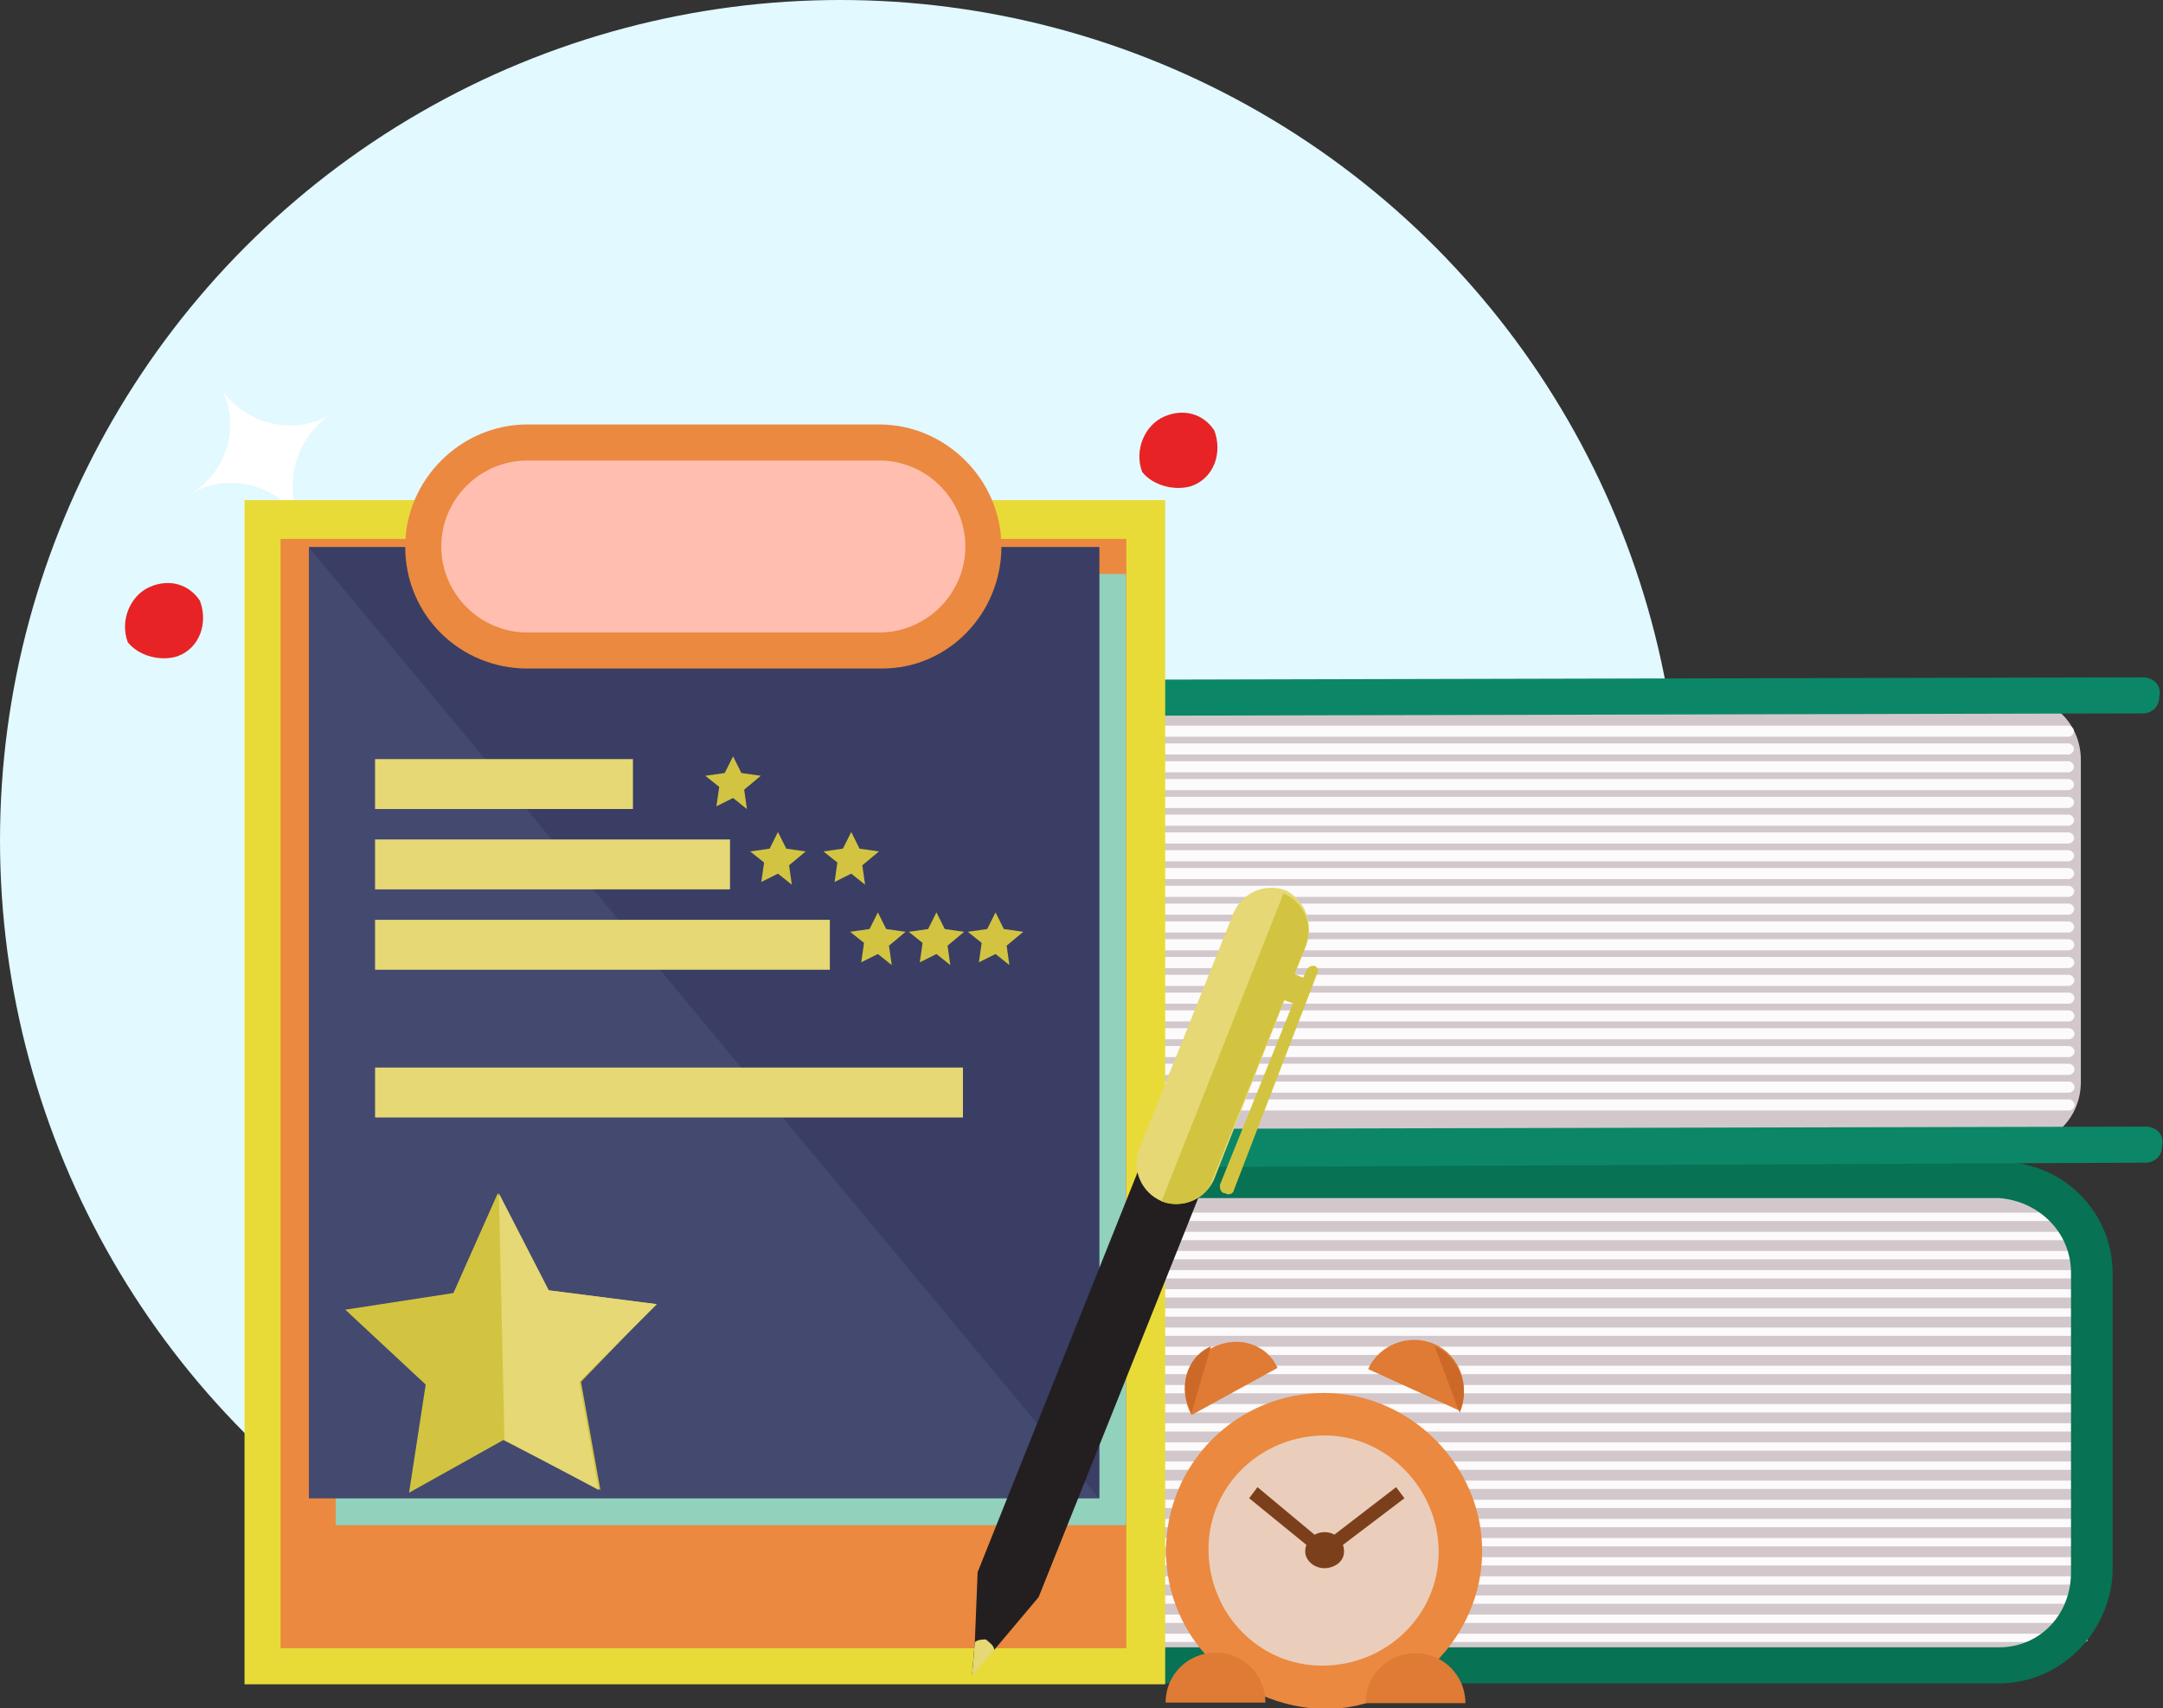 <svg id="Layer_1" xmlns="http://www.w3.org/2000/svg" viewBox="0 0 78 61.6"><rect x="0" y="0" width="78" height="61.6" fill="#333333" stroke="none"/><style>.st2{fill:#e72325}.st3{fill:#d2c8cb}.st4{fill:#fcfafb}.st7{fill:#eb8940}.st13{fill:#e5d875}.st14{fill:#d2c441}.st17{fill:#df7b34}.st18{fill:#cc6928}.st19{fill:#7b401b}</style><g id="Group_15971" transform="translate(-325.279 -358.398)"><g id="Group_15875" transform="translate(325.279 358.398)"><circle id="Ellipse_415" cx="30.3" cy="30.3" r="30.3" fill="#e1f9ff"/></g><g id="Group_15876" transform="translate(332.128 372.525)"><path id="Path_18738" d="M5.1.8c-1.2.8-1.7 2.3-1.2 3.7C3 3.3 1.3 2.9 0 3.7 1.3 2.9 1.8 1.4 1.2 0c.9 1.2 2.6 1.6 3.9.8z" fill="#fff"/></g><g id="Group_15877" transform="translate(329.888 379.659)"><path id="Path_18739" class="st2" d="M2.6.4c.3.8 0 1.7-.8 2-.6.2-1.4 0-1.8-.5-.3-.8.1-1.7.8-2 .7-.3 1.4-.1 1.8.5z"/></g><g id="Group_15878" transform="translate(366.467 373.517)"><path id="Path_18740" class="st2" d="M2.6.4c.3.8 0 1.7-.8 2-.6.2-1.4 0-1.8-.5-.3-.8.1-1.7.8-2 .7-.3 1.4-.1 1.8.5z"/></g><g id="Group_15905" transform="translate(350.762 400.299)"><g id="Group_15879" transform="translate(3.571 .674)"><path id="Path_18741" class="st3" d="M43.9 17.5H2.5C1.1 17.5 0 16.4 0 15V2.5C0 1.1 1.1 0 2.5 0h41.4c1.4 0 2.5 1.1 2.5 2.5V15c0 1.4-1.1 2.5-2.5 2.5z"/></g><g id="Group_15880" transform="translate(3.403 1.827)"><path id="Path_18742" class="st4" d="M46.2.3H.2C.1.3 0 .3 0 .2S.1 0 .2 0h46c.1 0 .2.1.2.2s-.1.1-.2.1z"/></g><g id="Group_15881" transform="translate(3.403 2.518)"><path id="Path_18743" class="st4" d="M46.2.3H.2C.1.3 0 .3 0 .2S.1 0 .2 0h46c.1 0 .2.1.2.2s-.1.1-.2.1z"/></g><g id="Group_15882" transform="translate(3.403 3.208)"><path id="Path_18744" class="st4" d="M46.2.3H.2C.1.3 0 .3 0 .2S.1 0 .2 0h46c.1 0 .2.1.2.2s-.1.1-.2.1z"/></g><g id="Group_15883" transform="translate(3.403 3.899)"><path id="Path_18745" class="st4" d="M46.2.3H.2C.1.3 0 .3 0 .2S.1 0 .2 0h46c.1 0 .2.1.2.2s-.1.1-.2.1z"/></g><g id="Group_15884" transform="translate(3.403 4.587)"><path id="Path_18746" class="st4" d="M46.2.3H.2C.1.3 0 .3 0 .2S.1 0 .2 0h46c.1 0 .2.1.2.2s-.1.1-.2.1z"/></g><g id="Group_15885" transform="translate(3.403 5.278)"><path id="Path_18747" class="st4" d="M46.2.3H.2C.1.3 0 .3 0 .2S.1 0 .2 0h46c.1 0 .2.1.2.2s-.1.1-.2.1z"/></g><g id="Group_15886" transform="translate(3.403 5.968)"><path id="Path_18748" class="st4" d="M46.2.3H.2C.1.3 0 .3 0 .2S.1 0 .2 0h46c.1 0 .2.1.2.2s-.1.1-.2.1z"/></g><g id="Group_15887" transform="translate(3.403 6.658)"><path id="Path_18749" class="st4" d="M46.2.3H.2C.1.3 0 .3 0 .2S.1 0 .2 0h46c.1 0 .2.1.2.2s-.1.1-.2.1z"/></g><g id="Group_15888" transform="translate(3.403 7.348)"><path id="Path_18750" class="st4" d="M46.2.3H.2C.1.3 0 .3 0 .2S.1 0 .2 0h46c.1 0 .2.1.2.2s-.1.1-.2.1z"/></g><g id="Group_15889" transform="translate(3.403 8.039)"><path id="Path_18751" class="st4" d="M46.2.3H.2C.1.3 0 .3 0 .2S.1 0 .2 0h46c.1 0 .2.1.2.2s-.1.1-.2.1z"/></g><g id="Group_15890" transform="translate(3.403 8.729)"><path id="Path_18752" class="st4" d="M46.2.3H.2C.1.3 0 .3 0 .2S.1 0 .2 0h46c.1 0 .2.1.2.2s-.1.1-.2.1z"/></g><g id="Group_15891" transform="translate(3.403 9.418)"><path id="Path_18753" class="st4" d="M46.2.3H.2C.1.3 0 .3 0 .2S.1 0 .2 0h46c.1 0 .2.1.2.2s-.1.1-.2.1z"/></g><g id="Group_15892" transform="translate(3.403 10.108)"><path id="Path_18754" class="st4" d="M46.2.3H.2C.1.3 0 .3 0 .2S.1 0 .2 0h46c.1 0 .2.1.2.2s-.1.1-.2.1z"/></g><g id="Group_15893" transform="translate(3.403 10.799)"><path id="Path_18755" class="st4" d="M46.2.3H.2C.1.3 0 .3 0 .2S.1 0 .2 0h46c.1 0 .2.1.2.2s-.1.1-.2.1z"/></g><g id="Group_15894" transform="translate(3.403 11.488)"><path id="Path_18756" class="st4" d="M46.2.3H.2C.1.3 0 .3 0 .2S.1 0 .2 0h46c.1 0 .2.1.2.2s-.1.1-.2.1z"/></g><g id="Group_15895" transform="translate(3.403 12.179)"><path id="Path_18757" class="st4" d="M46.2.3H.2C.1.3 0 .3 0 .2S.1 0 .2 0h46c.1 0 .2.1.2.2s-.1.1-.2.1z"/></g><g id="Group_15896" transform="translate(3.403 12.869)"><path id="Path_18758" class="st4" d="M46.2.3H.2C.1.3 0 .3 0 .2S.1 0 .2 0h46c.1 0 .2.1.2.2s-.1.1-.2.1z"/></g><g id="Group_15897" transform="translate(3.403 13.558)"><path id="Path_18759" class="st4" d="M46.2.3H.2C.1.3 0 .3 0 .2S.1 0 .2 0h46c.1 0 .2.1.2.2s-.1.1-.2.1z"/></g><g id="Group_15898" transform="translate(3.403 14.248)"><path id="Path_18760" class="st4" d="M46.2.3H.2C.1.3 0 .3 0 .2S.1 0 .2 0h46c.1 0 .2.1.2.2s-.1.1-.2.1z"/></g><g id="Group_15899" transform="translate(3.403 14.939)"><path id="Path_18761" class="st4" d="M46.2.3H.2C.1.3 0 .3 0 .2S.1 0 .2 0h46c.1 0 .2.1.2.2s-.1.1-.2.1z"/></g><g id="Group_15900" transform="translate(3.403 15.629)"><path id="Path_18762" class="st4" d="M46.2.3H.2C.1.3 0 .3 0 .2S.1 0 .2 0h46c.1 0 .2.1.2.2s-.1.1-.2.1z"/></g><g id="Group_15901" transform="translate(3.403 16.319)"><path id="Path_18763" class="st4" d="M46.2.3H.2C.1.3 0 .3 0 .2S.1 0 .2 0h46c.1 0 .2.1.2.2s-.1.1-.2.1z"/></g><g id="Group_15902" transform="translate(3.403 17.009)"><path id="Path_18764" class="st4" d="M46.2.3H.2C.1.3 0 .3 0 .2S.1 0 .2 0h46c.1 0 .2.1.2.2s-.1.1-.2.1z"/></g><g id="Group_15903" transform="translate(3.403 17.7)"><path id="Path_18765" class="st4" d="M44.8.3H.2C.1.3 0 .3 0 .2S.1 0 .2 0h44.7s.1.1.1.2-.1.1-.2.1z"/></g><g id="Group_15904"><path id="Path_18766" d="M46.6 18.8H.6c-.4 0-.7-.3-.6-.7 0-.4.3-.6.6-.6h46c1.5 0 2.6-1.2 2.6-2.7V4c0-1.5-1.2-2.6-2.6-2.7H.6C.3 1.3 0 1 0 .6 0 .3.3 0 .7 0h46c2.2 0 4 1.8 4 4v10.8c-.1 2.2-1.9 4-4.1 4z" fill="#077254"/></g></g><g id="Group_15930" transform="translate(355.543 382.822)"><g id="Group_15906" transform="translate(.674 .684)"><path id="Path_18767" class="st3" d="M2.4 16.3l39.4-.1c1.3 0 2.3-1 2.3-2.3V2.3c0-1.3-1-2.3-2.3-2.3L2.3.1C1.1.1 0 1.1 0 2.4V14c0 1.3 1.1 2.3 2.4 2.3z"/></g><g id="Group_15907" transform="translate(.823 1.742)"><path id="Path_18768" class="st4" d="M.2.4C.1.4 0 .3 0 .2S.1 0 .2 0h43.3c.1 0 .2.1.2.2s-.1.2-.2.2H.2z"/></g><g id="Group_15908" transform="translate(.823 2.383)"><path id="Path_18769" class="st4" d="M.2.4C.1.4 0 .3 0 .2S.1 0 .2 0h43.3c.1 0 .2.1.2.2s-.1.2-.2.2H.2z"/></g><g id="Group_15909" transform="translate(.824 3.025)"><path id="Path_18770" class="st4" d="M.2.4C.1.4 0 .3 0 .2S.1 0 .2 0h43.3c.1 0 .2.1.2.2s-.1.2-.2.2H.2z"/></g><g id="Group_15910" transform="translate(.826 3.667)"><path id="Path_18771" class="st4" d="M.2.4C.1.4 0 .3 0 .2S.1 0 .2 0h43.3c.1 0 .2.1.2.2s-.1.2-.2.2H.2z"/></g><g id="Group_15911" transform="translate(.827 4.31)"><path id="Path_18772" class="st4" d="M.2.4C.1.4 0 .3 0 .2S.1 0 .2 0h43.3c.1 0 .2.1.2.2s-.1.2-.2.2H.2z"/></g><g id="Group_15912" transform="translate(.829 4.951)"><path id="Path_18773" class="st4" d="M.2.4C.1.4 0 .3 0 .2S.1 0 .2 0h43.3c.1 0 .2.1.2.2s-.1.2-.2.2H.2z"/></g><g id="Group_15913" transform="translate(.83 5.592)"><path id="Path_18774" class="st4" d="M.2.4C.1.4 0 .3 0 .2S.1 0 .2 0h43.3c.1 0 .2.1.2.2s-.1.2-.2.2H.2z"/></g><g id="Group_15914" transform="translate(.831 6.234)"><path id="Path_18775" class="st4" d="M.2.4C.1.4 0 .3 0 .2S.1 0 .2 0h43.3c.1 0 .2.1.2.2s-.1.2-.2.2H.2z"/></g><g id="Group_15915" transform="translate(.833 6.876)"><path id="Path_18776" class="st4" d="M.2.4C.1.4 0 .3 0 .2S.1 0 .2 0h43.3c.1 0 .2.1.2.2s-.1.2-.2.2H.2z"/></g><g id="Group_15916" transform="translate(.833 7.517)"><path id="Path_18777" class="st4" d="M.2.4C.1.4 0 .3 0 .2S.1 0 .2 0h43.3c.1 0 .2.1.2.2s-.1.2-.2.2H.2z"/></g><g id="Group_15917" transform="translate(.834 8.159)"><path id="Path_18778" class="st4" d="M.2.4C.1.4 0 .3 0 .2S.1 0 .2 0h43.3c.1 0 .2.1.2.2s-.1.2-.2.2H.2z"/></g><g id="Group_15918" transform="translate(.835 8.801)"><path id="Path_18779" class="st4" d="M.2.4C.1.4 0 .3 0 .2S.1 0 .2 0h43.3c.1 0 .2.1.2.2s-.1.2-.2.2H.2z"/></g><g id="Group_15919" transform="translate(.837 9.443)"><path id="Path_18780" class="st4" d="M.2.4C.1.4 0 .3 0 .2S.1 0 .2 0h43.3c.1 0 .2.1.2.2s-.1.2-.2.2H.2z"/></g><g id="Group_15920" transform="translate(.838 10.084)"><path id="Path_18781" class="st4" d="M.2.4C.1.4 0 .3 0 .2S.1 0 .2 0h43.3c.1 0 .2.1.2.2s-.1.2-.2.2H.2z"/></g><g id="Group_15921" transform="translate(.839 10.727)"><path id="Path_18782" class="st4" d="M.2.4C.1.4 0 .3 0 .2S.1 0 .2 0h43.3c.1 0 .2.1.2.2s-.1.2-.2.2H.2z"/></g><g id="Group_15922" transform="translate(.841 11.368)"><path id="Path_18783" class="st4" d="M.2.4C.1.4 0 .3 0 .2S.1 0 .2 0h43.3c.1 0 .2.1.2.2s-.1.2-.2.2H.2z"/></g><g id="Group_15923" transform="translate(.842 12.009)"><path id="Path_18784" class="st4" d="M.2.4C.1.4 0 .3 0 .2S.1 0 .2 0h43.3c.1 0 .2.1.2.2s-.1.2-.2.2H.2z"/></g><g id="Group_15924" transform="translate(.843 12.652)"><path id="Path_18785" class="st4" d="M.2.4C.1.4 0 .3 0 .2S.1 0 .2 0h43.3c.1 0 .2.1.2.2s-.1.2-.2.2H.2z"/></g><g id="Group_15925" transform="translate(.845 13.294)"><path id="Path_18786" class="st4" d="M.2.4C.1.4 0 .3 0 .2S.1 0 .2 0h43.3c.1 0 .2.1.2.2s-.1.2-.2.2H.2z"/></g><g id="Group_15926" transform="translate(.845 13.934)"><path id="Path_18787" class="st4" d="M.2.4C.1.4 0 .3 0 .2S.1 0 .2 0h43.3c.1 0 .2.1.2.2s-.1.2-.2.2H.2z"/></g><g id="Group_15927" transform="translate(.846 14.577)"><path id="Path_18788" class="st4" d="M.2.4C.1.4 0 .3 0 .2S.1 0 .2 0h43.3c.1 0 .2.1.2.2s-.1.2-.2.2H.2z"/></g><g id="Group_15928" transform="translate(.847 15.218)"><path id="Path_18789" class="st4" d="M.2.4C.1.4 0 .3 0 .2S.1 0 .2 0h43.3c.1 0 .2.1.2.2s-.1.2-.2.2H.2z"/></g><g id="Group_15929"><path id="Path_18790" d="M3.8 17.7C1.7 17.7 0 16 0 13.9v-10C0 1.8 1.7.1 3.8.1L47 0c.4 0 .7.3.6.7 0 .4-.3.6-.6.6l-43.2.1c-1.3 0-2.4 1.1-2.4 2.4v10.1c0 .6.3 1.3.7 1.7.5.4 1.1.7 1.7.7l43.3-.1c.4 0 .7.3.6.7 0 .4-.3.6-.6.6l-43.3.2z" fill="#0b8767"/></g></g><g id="Group_15958" transform="translate(334.097 373.704)"><g id="Group_15931" transform="translate(0 2.728)"><path id="Rectangle_2930" class="st7" d="M.7.7h31.8v41.4H.7z"/><path id="Path_18791" d="M33.2 42.7H0V0h33.2v42.7zM1.3 41.4h30.5v-40H1.3v40z" fill="#e8db38"/></g><g id="Group_15932" transform="translate(3.287 5.39)"><path id="Rectangle_2931" fill="#92d1bc" d="M0 0h28.5v34.3H0z"/></g><g id="Group_15933" transform="translate(2.321 4.424)"><path id="Rectangle_2932" fill="#44496f" d="M0 0h28.5v34.3H0z"/></g><g id="Group_15934" transform="translate(2.321 4.424)"><path id="Path_18792" d="M0 0h28.5v34.3" fill="#3a3e64"/></g><g id="Group_15935" transform="translate(5.794)"><path id="Path_18793" d="M17.1 8.2H4.4C2.3 8.2.7 6.5.7 4.5.7 2.4 2.4.7 4.4.7h12.7c2.1 0 3.7 1.7 3.7 3.8.1 2-1.6 3.7-3.7 3.7z" fill="#ffbeaf"/><path id="Path_18794" class="st7" d="M17.2 8.8H4.4C2 8.8 0 6.9 0 4.4 0 2 2 0 4.4 0h12.7c2.4 0 4.4 2 4.4 4.4s-1.9 4.4-4.3 4.4zM4.4 1.3c-1.7 0-3.1 1.4-3.1 3.1 0 1.7 1.4 3.1 3.1 3.1h12.7c1.7 0 3.1-1.4 3.1-3.1 0-1.7-1.4-3.1-3.1-3.1H4.4z"/></g><g id="Group_15936" transform="translate(4.707 12.066)"><path id="Rectangle_2933" class="st13" d="M0 0h9.3v1.8H0z"/></g><g id="Group_15937" transform="translate(4.707 14.964)"><path id="Rectangle_2934" class="st13" d="M0 0h12.8v1.8H0z"/></g><g id="Group_15938" transform="translate(4.707 17.862)"><path id="Rectangle_2935" class="st13" d="M0 0h16.4v1.8H0z"/></g><g id="Group_15939" transform="translate(4.707 23.189)"><path id="Rectangle_2936" class="st13" d="M0 0h21.2v1.8H0z"/></g><g id="Group_15940" transform="translate(16.617 11.968)"><path id="Path_18795" class="st14" d="M1 0l.3.6.7.1-.6.5.1.7-.5-.4-.6.3.1-.7L0 .7.7.6 1 0z"/></g><g id="Group_15941" transform="translate(18.236 14.696)"><path id="Path_18796" class="st14" d="M1 0l.3.6.7.1-.6.5.1.7-.5-.4-.6.3.1-.7L0 .7.7.6 1 0z"/></g><g id="Group_15942" transform="translate(20.878 14.696)"><path id="Path_18797" class="st14" d="M1 0l.3.6.7.1-.6.5.1.7-.5-.4-.6.3.1-.7L0 .7.7.6 1 0z"/></g><g id="Group_15943" transform="translate(3.633 27.72)"><path id="Path_18798" class="st14" d="M11.2 4L8.5 6.8l.7 3.9-3.5-1.8-3.4 1.9.6-3.9L0 4.2l3.9-.6L5.5 0l1.8 3.5 3.9.5z"/></g><g id="Group_15944" transform="translate(9.172 27.72)"><path id="Path_18799" class="st13" d="M0 0l1.8 3.5 3.9.5-2.8 2.8.7 3.9L.2 8.9"/></g><g id="Group_15949" transform="translate(21.839 17.594)"><g id="Group_15946"><path id="Path_18801" class="st14" d="M1 0l.3.6.7.1-.6.5.1.7-.5-.4-.6.3.1-.7L0 .7.7.6 1 0z"/></g><g id="Group_15947" transform="translate(2.112)"><path id="Path_18802" class="st14" d="M1 0l.3.6.7.1-.6.5.1.7-.5-.4-.6.3.1-.7L0 .7.7.6 1 0z"/></g><g id="Group_15948" transform="translate(4.243)"><path id="Path_18803" class="st14" d="M1 0l.3.6.7.1-.6.5.1.7-.5-.4-.6.3.1-.7L0 .7.7.6 1 0z"/></g></g><g id="Group_15957" transform="translate(26.236 16.807)"><g id="Group_15950" transform="translate(0 .578)"><path id="Path_18804" d="M12 .9l-9.6 24-1.6 1.9-.8.9.1-1.2.1-2.5L9.8 0l2.2.9z" fill="#231f20"/></g><g id="Group_15951" transform="translate(5.933)"><path id="Path_18805" class="st13" d="M2.8 10.4c-.3.7-1.1 1.1-1.9.8-.7-.3-1.1-1.1-.8-1.9L3.5.8C3.8.1 4.6-.3 5.4 0c.7.4 1 1.2.7 2l-3.3 8.4z"/></g><g id="Group_15952" transform="translate(6.832 .103)"><path id="Path_18806" class="st14" d="M4.4 0c.7.3 1.1 1.1.8 1.9l-3.4 8.5c-.2.6-1.1 1-1.8.7"/></g><g id="Group_15953" transform="translate(8.937 2.713)"><path id="Path_18807" class="st14" d="M.5 8.1c0 .1-.2.2-.3.1C0 8.2 0 8 0 7.9L3.1.2c.1-.2.2-.2.3-.2.1 0 .2.2.1.3l-3 7.8z"/></g><g id="Group_15954" transform="translate(0 27.004)"><path id="Path_18808" class="st13" d="M.8.4l-.8.9L.1.1C.2 0 .4 0 .5 0c.1.1.3.2.3.4z"/></g><g id="Group_15956" transform="translate(11.063 2.945)"><g id="Group_15955"><path id="Rectangle_2937" transform="rotate(-69.445 .51 .58)" class="st14" d="M0 .2h1v.7H0z"/></g></g></g></g><g id="Group_15970" transform="translate(367.311 406.723)"><g id="Group_15959" transform="translate(.016 1.904)"><path id="Path_18809" class="st7" d="M11.4 5.7c0 3.1-2.6 5.7-5.7 5.7C2.5 11.3 0 8.8 0 5.7 0 2.5 2.6 0 5.7 0s5.7 2.6 5.7 5.7z"/></g><g id="Group_15960" transform="translate(1.548 3.436)"><path id="Path_18810" d="M8.3 4.2c0 2.3-1.9 4.1-4.2 4.1C1.8 8.3 0 6.4 0 4.1 0 1.8 1.9 0 4.2 0c2.2 0 4.1 1.9 4.1 4.2z" fill="#eacebb"/></g><g id="Group_15961" transform="translate(0 11.269)"><path id="Path_18811" class="st17" d="M0 1.8C0 .8.8 0 1.8 0s1.8.8 1.8 1.8"/></g><g id="Group_15962" transform="translate(7.212 11.289)"><path id="Path_18812" class="st17" d="M0 1.8C0 .8.8 0 1.8 0s1.8.8 1.8 1.8"/></g><g id="Group_15963" transform="translate(.736)"><path id="Path_18813" class="st17" d="M.2 2.7C-.3 1.8 0 .7.9.3c.9-.5 2-.2 2.4.7"/></g><g id="Group_15964" transform="translate(7.305 .044)"><path id="Path_18814" class="st17" d="M0 1C.4.1 1.5-.3 2.4.1c.9.4 1.3 1.5.9 2.4"/></g><g id="Group_15965" transform="translate(.736 .22)"><path id="Path_18815" class="st18" d="M.2 2.4C-.3 1.5 0 .4.9 0"/></g><g id="Group_15966" transform="translate(9.705 .218)"><path id="Path_18816" class="st18" d="M0 0c.9.4 1.3 1.5.9 2.4"/></g><g id="Group_15967" transform="translate(5.035 6.923)"><path id="Path_18817" class="st19" d="M0 .7C0 .3.3 0 .7 0s.7.3.7.7-.4.6-.7.6C.3 1.3 0 1 0 .7z"/></g><g id="Group_15969" transform="translate(3.014 5.3)"><g id="Group_15968"><path id="Path_18818" class="st19" d="M2.7 2.6L0 .4.3 0l2.4 2 2.6-2 .3.4-2.9 2.2z"/></g></g></g></g></svg>